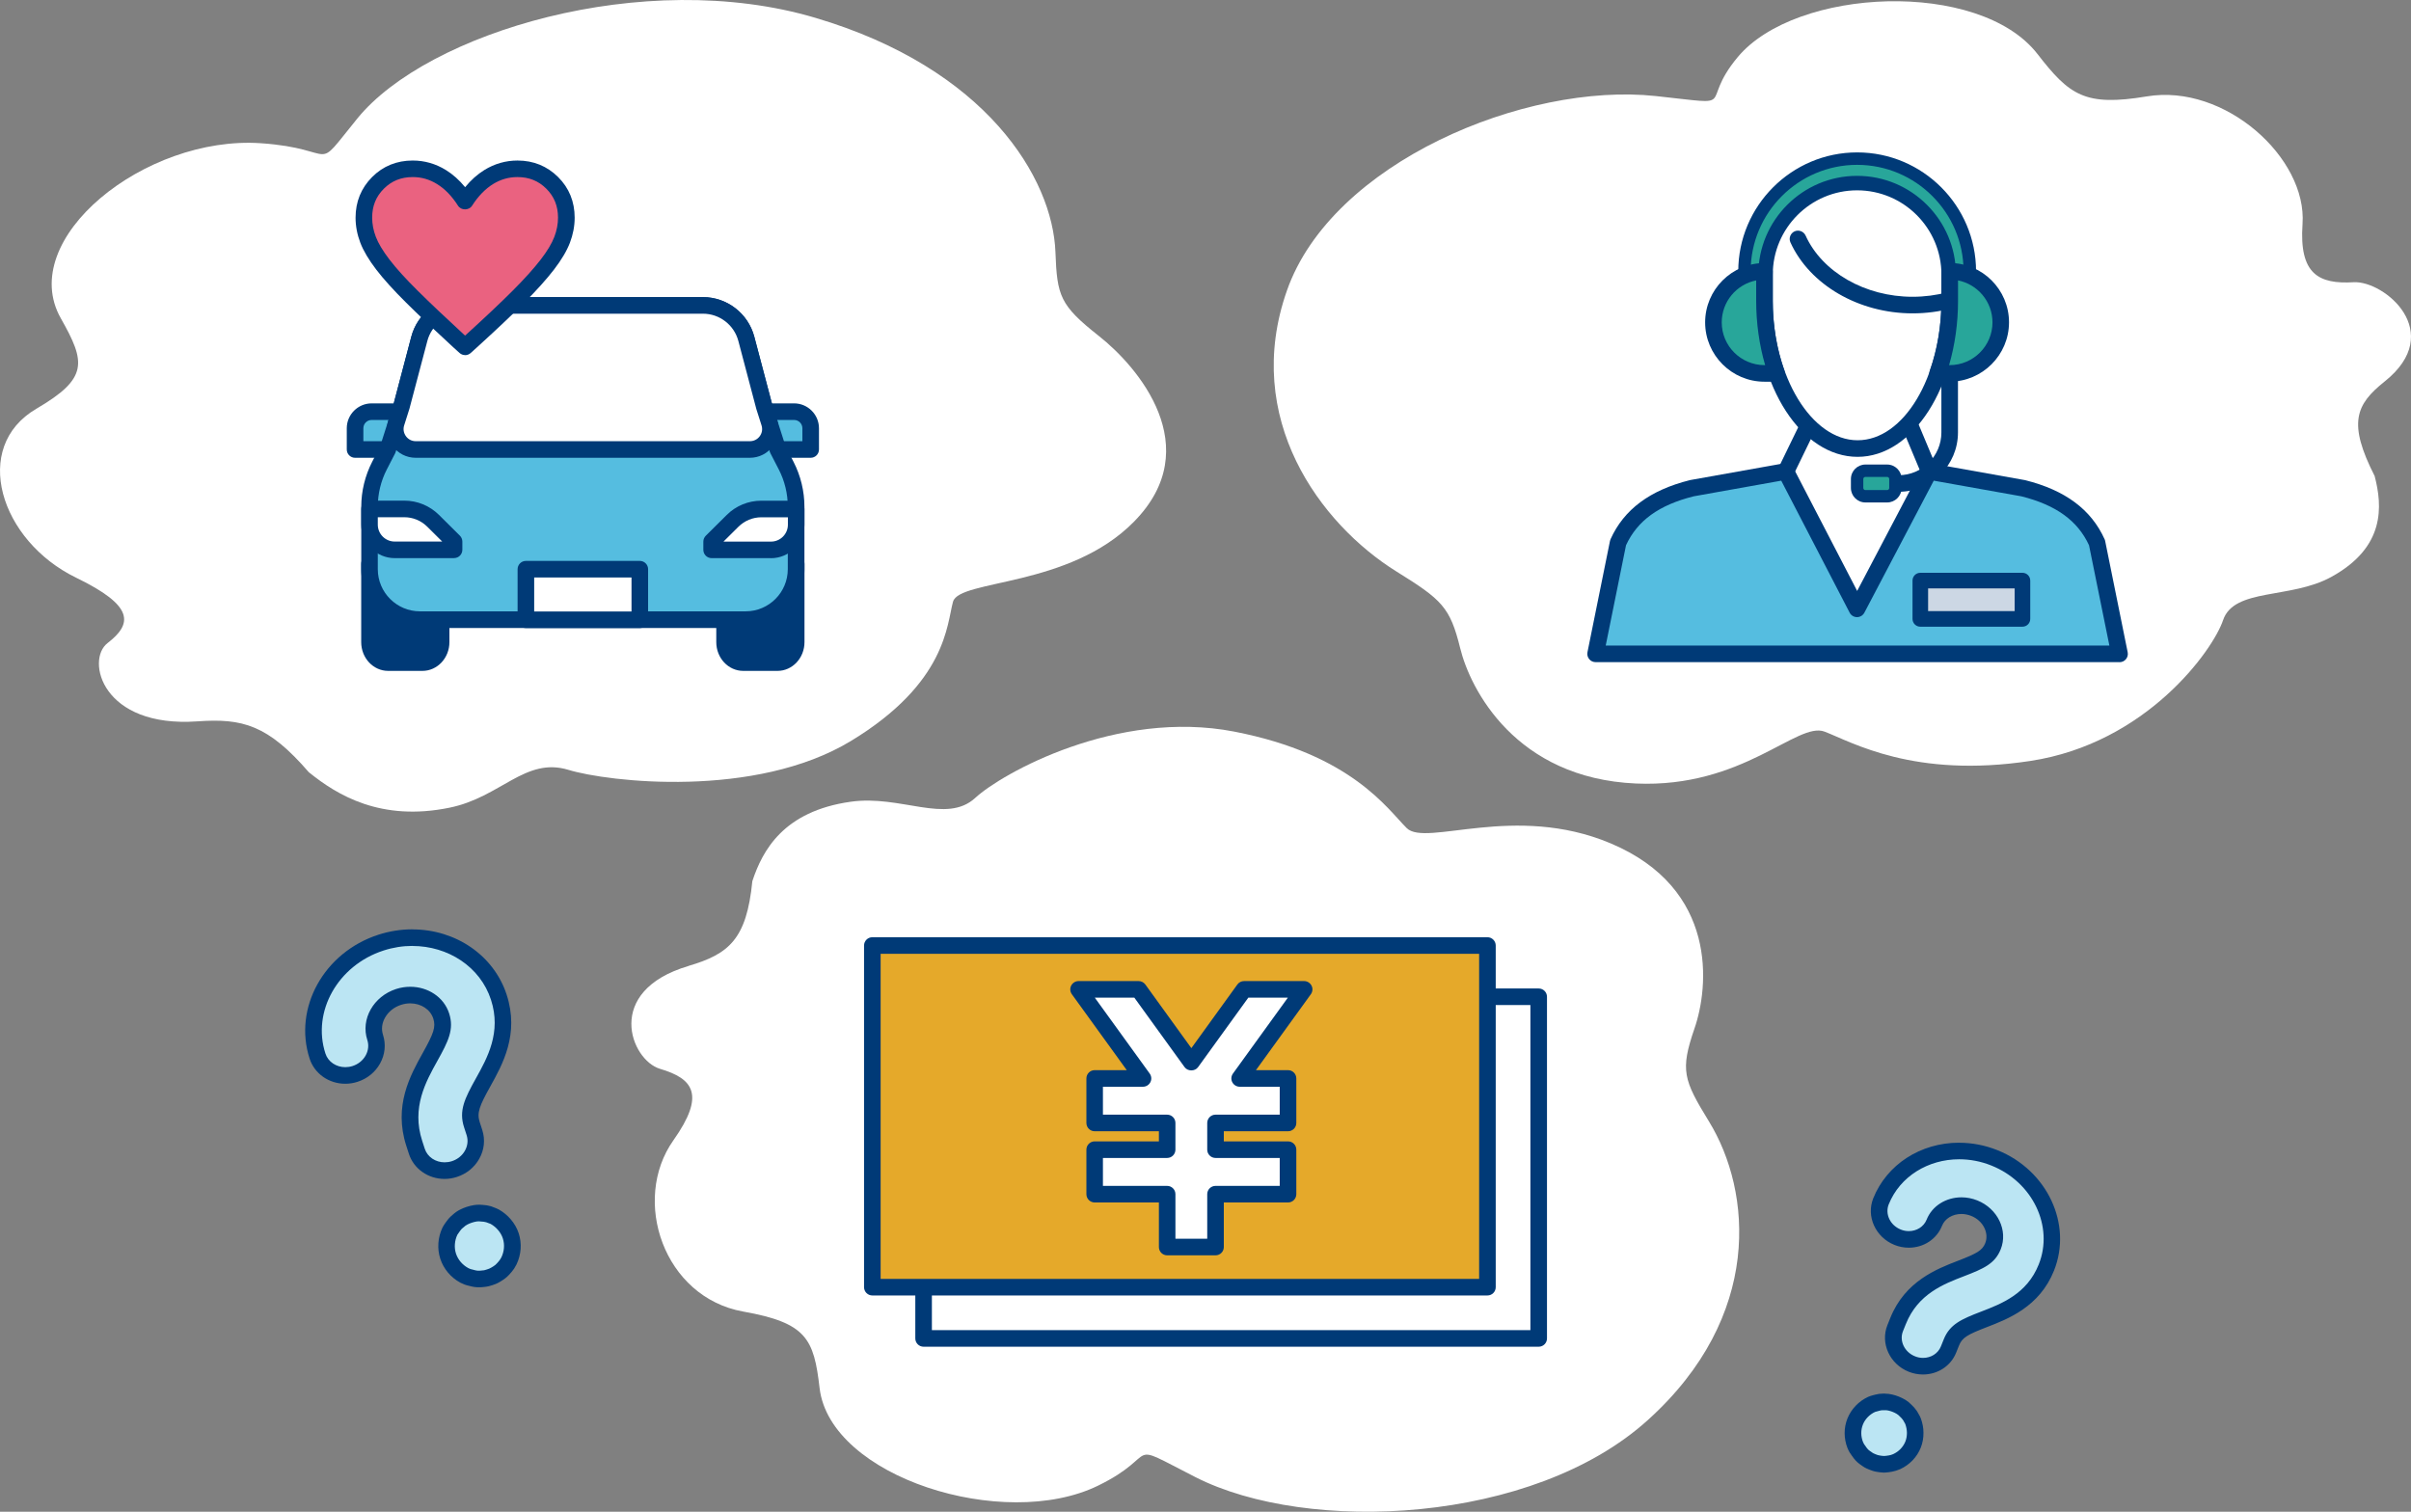 <?xml version="1.0" encoding="UTF-8"?><svg id="_レイヤー_2" xmlns="http://www.w3.org/2000/svg" width="435.992" height="273.404" viewBox="0 0 435.992 273.404"><rect x="0" y="0" width="435.992" height="273.404" fill="#808080" stroke="none"/><defs><style>.cls-1{fill:#55bde0;}.cls-1,.cls-2,.cls-3,.cls-4,.cls-5,.cls-6,.cls-7,.cls-8{stroke-width:0px;}.cls-2{fill:#ccd7e4;}.cls-3{fill:#e5a92a;}.cls-4{fill:#ea6280;}.cls-5{fill:#003a77;}.cls-6{fill:#28a69a;}.cls-7{fill:#fff;}.cls-8{fill:#bbe5f3;}</style></defs><g id="_レイヤー_2-2"><g id="_レイヤー_1-2"><path class="cls-7" d="m124.539,174.693c-15.46,4.55-10.45,17.05-5.19,18.61,6.02,1.78,8.27,4.66,2.43,12.92-7.67,10.83-1.76,28.41,12.62,30.98,11.44,2.04,12.78,4.9,13.81,13.83,1.89,16.12,33.31,25.94,50.31,17.68,11.8-5.74,4.23-8.41,17.67-1.56,20.29,10.33,60.99,8.5,81.8-10.33,20.81-18.78,18.83-41.34,11.04-54.02-4.62-7.52-5.2-9.25-2.62-16.76,2.62-7.52,4.35-25.32-15.18-33.53-17.34-7.3-33.37.7-36.84-2.74-3.47-3.43-9.98-13.35-31.21-17.46-21.23-4.11-42.04,7.57-46.82,11.99-5.2,4.8-13.48-.6-22.54.7-12.14,1.71-15.94,8.81-17.77,14.36-1.04,10.55-4.26,13.18-11.55,15.33l.04 0Z"/><path class="cls-7" d="m431.229,68.993c11.18-8.93-.1-18.26-5.61-17.95-6.3.37-9.88-1.43-9.24-10.53.85-11.93-14.01-25.43-28.15-23.08-11.24,1.87-13.99-.2-19.8-7.69-10.5-13.5-43.69-12.05-54.21.61-7.3,8.8.87,8.71-14.78,7.02-23.61-2.55-58.63,12.06-66.72,35.19-8.12,23.09,5.99,42.2,19.83,50.81,8.21,5.1,9.67,6.43,11.5,13.84,1.81,7.42,10.02,23.55,31.81,24.49,19.35.85,29.15-11.28,34.1-9.38s16.15,8.5,37.19,5.3c21.04-3.19,33.05-20.06,34.86-25.46,1.97-5.87,12.25-3.78,19.56-7.82,9.81-5.37,9.27-12.81,7.85-18.25-4.86-9.57-3.46-12.9,1.82-17.11l-.01.01Z"/><path class="cls-7" d="m55.889,139.693c5.11,4.13,13.02,8.93,25.41,6.38,9.27-1.89,13.68-9.22,21.49-6.84,7.17,2.19,33.78,5.27,51.1-5.23,17.32-10.51,17.32-21.11,18.45-25.18,1.13-4.07,21.02-2.54,32.74-14.49,13.21-13.44.67-28.04-6.38-33.58-7.03-5.55-7.55-7.22-7.84-15.15-.5-13.38-12.49-33.25-43.45-42.39-30.99-9.18-70.14,2.69-82.77,18.19-8.36,10.27-2.92,5.5-17.47,4.5-20.96-1.43-44.29,17.31-36.17,31.67,4.51,7.96,5.02,10.83-4.42,16.35-11.87,6.94-6.6,23.87,7.21,30.57,10.53,5.11,10.19,8.31,5.65,11.82-3.96,3.07-.98,15.37,16.26,14.15,8.13-.58,12.74.61,20.19,9.25l-0-.02Z"/><path class="cls-5" d="m131.029,101.973v14.16c0,2.04,1.51,3.7,3.37,3.7h6.21c1.86,0,3.37-1.66,3.37-3.7v-14.16s-12.95,0-12.95,0Z"/><path class="cls-5" d="m140.609,121.333h-6.21c-2.69,0-4.87-2.33-4.87-5.2v-14.16c0-.83.67-1.5,1.5-1.5h12.95c.83,0,1.5.67,1.5,1.5v14.16c0,2.87-2.19,5.2-4.87,5.2Zm-8.08-17.86v12.66c0,1.21.84,2.2,1.87,2.2h6.21c1.03,0,1.87-.99,1.87-2.2v-12.66h-9.95Z"/><path class="cls-5" d="m66.829,101.973v14.16c0,2.04,1.51,3.7,3.37,3.7h6.21c1.86,0,3.37-1.66,3.37-3.7v-14.16s-12.95,0-12.95,0Z"/><path class="cls-5" d="m76.399,121.333h-6.21c-2.69,0-4.87-2.33-4.87-5.2v-14.16c0-.83.67-1.5,1.5-1.5h12.95c.83,0,1.5.67,1.5,1.5v14.16c0,2.87-2.19,5.2-4.87,5.2Zm-8.08-17.86v12.66c0,1.21.84,2.2,1.87,2.2h6.21c1.03,0,1.87-.99,1.87-2.2v-12.66h-9.95Z"/><path class="cls-1" d="m67.209,74.443h10.03v6.84h-13.03v-3.84c0-1.66,1.34-3,3-3Z"/><path class="cls-5" d="m77.239,82.793h-13.03c-.83,0-1.5-.67-1.5-1.5v-3.84c0-2.48,2.02-4.5,4.5-4.5h10.03c.83,0,1.5.67,1.5,1.5v6.84c0,.83-.67,1.5-1.5,1.5Zm-11.53-3h10.03v-3.84h-8.53c-.83,0-1.5.67-1.5,1.5v2.34Z"/><path class="cls-1" d="m146.599,81.293h-13.03v-6.84h10.03c1.66,0,3,1.34,3,3v3.84h0Z"/><path class="cls-5" d="m146.599,82.793h-13.03c-.83,0-1.5-.67-1.5-1.5v-6.84c0-.83.67-1.5,1.5-1.5h10.03c2.48,0,4.5,2.02,4.5,4.5v3.84c0,.83-.67,1.5-1.5,1.5Zm-11.53-3h10.03v-2.34c0-.83-.67-1.5-1.5-1.5h-8.53v3.84Z"/><path class="cls-1" d="m138.209,73.543l-3.24-12.26c-.94-3.56-4.16-6.05-7.85-6.05h-43.43c-3.69,0-6.91,2.48-7.85,6.05l-3.24,12.26-2.47,7.75-1.51,2.93c-1.18,2.3-1.79,4.84-1.79,7.42v11.31c0,5.04,4.09,9.12,9.12,9.12h58.9c5.04,0,9.12-4.09,9.12-9.12v-11.31c0-2.58-.62-5.12-1.79-7.42l-1.51-2.93-2.47-7.75h.01Z"/><path class="cls-5" d="m134.849,113.583h-58.9c-5.86,0-10.62-4.77-10.62-10.62v-11.31c0-2.81.68-5.61,1.96-8.11l1.45-2.82,2.43-7.63,3.21-12.19c1.11-4.22,4.94-7.17,9.3-7.17h43.43c4.36,0,8.19,2.95,9.3,7.17l3.23,12.23,2.42,7.59,1.45,2.82c1.28,2.5,1.96,5.3,1.96,8.11v11.31c0,5.86-4.77,10.62-10.62,10.62Zm-51.17-56.85c-3,0-5.64,2.03-6.4,4.93l-3.24,12.26-2.49,7.82c-.03.08-.06.16-.09.23l-1.51,2.93c-1.07,2.07-1.63,4.4-1.63,6.73v11.31c0,4.2,3.42,7.62,7.62,7.62h58.9c4.2,0,7.62-3.42,7.62-7.62v-11.31c0-2.33-.56-4.66-1.63-6.73l-1.51-2.93c-.04-.07-.07-.15-.1-.23l-2.47-7.75s-.01-.05-.02-.07l-3.24-12.26c-.77-2.9-3.4-4.93-6.4-4.93h-43.43.02Z"/><path class="cls-7" d="m135.609,81.293c2.5,0,4.29-2.44,3.53-4.82l-.93-2.92-3.24-12.26c-.94-3.56-4.16-6.05-7.85-6.05h-43.43c-3.69,0-6.91,2.48-7.85,6.05l-3.24,12.26-.93,2.92c-.76,2.39,1.02,4.82,3.53,4.82h60.42-.01Z"/><path class="cls-5" d="m135.609,82.793h-60.42c-1.68,0-3.21-.78-4.2-2.13s-1.27-3.05-.76-4.65l.93-2.92,3.21-12.19c1.11-4.22,4.94-7.17,9.3-7.17h43.43c4.36,0,8.19,2.95,9.3,7.17l3.24,12.26.91,2.85c.51,1.6.23,3.29-.76,4.65-.99,1.35-2.52,2.13-4.2,2.13h.02Zm-51.93-26.06c-3,0-5.64,2.03-6.4,4.93l-3.24,12.26-.95,3c-.22.68-.1,1.39.32,1.97s1.07.9,1.78.9h60.42c.71,0,1.36-.33,1.78-.9s.54-1.29.32-1.97l-.93-2.92-3.26-12.34c-.77-2.9-3.4-4.93-6.4-4.93h-43.44Z"/><path class="cls-7" d="m66.829,92.043h6.28c1.95,0,3.83.77,5.21,2.15l3.79,3.76v1.49h-10.72c-2.52,0-4.56-2.04-4.56-4.56v-2.84Z"/><path class="cls-5" d="m82.109,100.943h-10.72c-3.34,0-6.06-2.72-6.06-6.06v-2.84c0-.83.67-1.5,1.5-1.5h6.28c2.36,0,4.59.92,6.27,2.58l3.79,3.76c.28.28.44.67.44,1.06v1.49c0,.83-.67,1.5-1.5,1.5v.01Zm-13.79-7.4v1.34c0,1.69,1.37,3.06,3.06,3.06h8.59l-2.71-2.69c-1.11-1.1-2.59-1.71-4.15-1.71h-4.79Z"/><path class="cls-7" d="m143.979,92.043h-6.28c-1.95,0-3.83.77-5.21,2.15l-3.79,3.76v1.49h10.72c2.52,0,4.56-2.04,4.56-4.56v-2.84Z"/><path class="cls-5" d="m139.409,100.943h-10.72c-.83,0-1.5-.67-1.5-1.5v-1.49c0-.4.16-.78.44-1.06l3.79-3.76c1.68-1.67,3.91-2.58,6.27-2.58h6.28c.83,0,1.5.67,1.5,1.5v2.84c0,3.34-2.72,6.06-6.06,6.06v-.01Zm-8.58-2.99h8.59c1.69,0,3.06-1.37,3.06-3.06v-1.34h-4.78c-1.57,0-3.04.61-4.16,1.71l-2.71,2.69h0Z"/><rect class="cls-7" x="95.099" y="102.943" width="20.6" height="9.15"/><path class="cls-5" d="m115.699,113.593h-20.6c-.83,0-1.5-.67-1.5-1.5v-9.15c0-.83.67-1.5,1.5-1.5h20.6c.83,0,1.5.67,1.5,1.5v9.15c0,.83-.67,1.5-1.5,1.5Zm-19.1-3h17.6v-6.15h-17.6v6.15Z"/><path class="cls-4" d="m84.109,62.723l-1.16-1.05c-3.4-3.12-6.22-5.79-8.44-8-2.23-2.21-3.98-4.15-5.26-5.81s-2.17-3.17-2.68-4.5-.76-2.67-.76-4c0-2.49.85-4.59,2.55-6.29,1.7-1.7,3.8-2.55,6.29-2.55,1.86,0,3.6.5,5.21,1.5s3.03,2.46,4.26,4.39c1.23-1.93,2.65-3.39,4.26-4.39s3.35-1.5,5.21-1.5c2.49,0,4.59.85,6.29,2.55,1.7,1.7,2.55,3.8,2.55,6.29,0,1.33-.25,2.67-.76,4s-1.4,2.83-2.68,4.5-3.03,3.6-5.23,5.81c-2.21,2.21-5.03,4.88-8.47,8l-1.16,1.05h-.02Z"/><path class="cls-5" d="m84.109,64.223c-.36,0-.72-.13-1.01-.39l-1.16-1.05c-3.41-3.13-6.27-5.83-8.49-8.04-2.26-2.24-4.08-4.25-5.39-5.96-1.36-1.77-2.34-3.42-2.9-4.88-.57-1.5-.86-3.02-.86-4.53,0-2.89,1.01-5.36,2.99-7.35s4.46-2.99,7.35-2.99c2.13,0,4.15.58,6,1.72,1.26.78,2.43,1.82,3.47,3.1,1.05-1.28,2.21-2.32,3.47-3.1,1.85-1.14,3.87-1.72,6-1.72,2.89,0,5.36,1.01,7.35,2.99s2.99,4.46,2.99,7.35c0,1.51-.29,3.03-.86,4.53-.56,1.46-1.53,3.1-2.9,4.88-1.32,1.71-3.12,3.72-5.36,5.96-2.21,2.21-5.08,4.92-8.52,8.05l-1.16,1.05c-.29.26-.65.39-1.01.39l0-.01Zm-9.47-32.2c-2.1,0-3.81.69-5.23,2.11s-2.11,3.13-2.11,5.23c0,1.14.22,2.31.66,3.46.45,1.19,1.29,2.58,2.47,4.12,1.23,1.61,2.96,3.51,5.13,5.66,2.2,2.18,5.03,4.86,8.4,7.96l.14.13.15-.13c3.41-3.1,6.24-5.77,8.42-7.95,2.15-2.15,3.87-4.06,5.11-5.67,1.19-1.54,2.02-2.93,2.47-4.12.44-1.16.66-2.32.66-3.46,0-2.1-.69-3.81-2.11-5.23s-3.13-2.11-5.23-2.11c-1.59,0-3.03.42-4.42,1.27-1.41.88-2.69,2.2-3.79,3.92-.55.87-1.98.87-2.53,0-1.1-1.73-2.37-3.05-3.79-3.92-1.38-.86-2.83-1.27-4.42-1.27h.02Z"/><path class="cls-8" d="m80.399,211.723c-2.32,0-4.34-1.41-5.02-3.5l-.46-1.43c-2.16-6.64.74-11.84,2.86-15.64,2.03-3.64,2.73-5.22,2.01-7.41-.73-2.26-2.98-3.77-5.6-3.77-.71,0-1.43.11-2.12.34-1.61.52-2.94,1.59-3.74,3-.77,1.37-.95,2.9-.49,4.31.43,1.33.28,2.76-.43,4.02-.69,1.22-1.82,2.14-3.19,2.58-.58.19-1.19.29-1.79.29-2.32,0-4.34-1.41-5.02-3.5-1.32-4.08-.85-8.46,1.35-12.36,2.17-3.85,5.76-6.75,10.11-8.17,1.86-.6,3.77-.91,5.69-.91,7.26,0,13.55,4.33,15.64,10.77,2.11,6.5-.75,11.65-2.84,15.4-2.07,3.71-2.78,5.33-2.03,7.65l.46,1.43c.88,2.71-.74,5.67-3.62,6.6-.58.19-1.19.29-1.79.29l.02.01Z"/><path class="cls-5" d="m74.579,171.083c6.43,0,12.27,3.75,14.21,9.74,1.91,5.88-.66,10.5-2.73,14.21-2.02,3.63-3.12,5.83-2.14,8.84l.46,1.42c.63,1.92-.56,4.03-2.65,4.71-.44.14-.89.21-1.33.21-1.63,0-3.1-.95-3.59-2.46l-.46-1.42c-1.96-6.02.65-10.7,2.74-14.46,1.99-3.56,3.06-5.72,2.13-8.6-.96-2.96-3.85-4.81-7.03-4.81-.85,0-1.72.13-2.58.41-4.08,1.33-6.41,5.46-5.19,9.21.63,1.92-.56,4.03-2.65,4.71-.44.14-.89.21-1.33.21-1.63,0-3.1-.95-3.59-2.46-2.47-7.59,2.24-15.95,10.49-18.63,1.74-.57,3.51-.84,5.23-.84m0-3h0c-2.08,0-4.15.33-6.16.98-9.83,3.19-15.4,13.25-12.42,22.41.88,2.71,3.47,4.54,6.44,4.54.76,0,1.52-.12,2.25-.36,1.73-.56,3.16-1.72,4.03-3.27.92-1.63,1.11-3.48.55-5.22-.33-1.01-.2-2.11.37-3.11.61-1.08,1.64-1.91,2.89-2.31.54-.18,1.1-.27,1.66-.27,1.96,0,3.64,1.1,4.17,2.74.5,1.55.05,2.72-1.89,6.21-2.25,4.04-5.34,9.58-2.98,16.84l.46,1.42c.88,2.71,3.47,4.54,6.44,4.54.76,0,1.52-.12,2.25-.36,1.73-.56,3.16-1.72,4.03-3.27.92-1.63,1.11-3.48.55-5.22l-.46-1.42c-.54-1.67-.08-2.88,1.91-6.45,2.23-4,5.28-9.48,2.96-16.6-2.3-7.06-9.15-11.81-17.07-11.81h0l.02-.01Z"/><path class="cls-8" d="m86.379,231.313c-.08,0-.17,0-.24-.02-.32-.05-.66-.1-1-.22-.38-.08-.76-.21-1.16-.42-1.43-.78-2.46-2.01-2.94-3.48-.47-1.45-.35-3.1.32-4.52.03-.06.06-.12.1-.18.17-.26.34-.52.55-.79.22-.32.5-.62.84-.88.32-.3.65-.53,1.03-.72.6-.31,1.34-.55,2.08-.67.22-.03.42-.05.63-.05.19,0,.38.01.57.04.38.01.78.08,1.17.19.04.01.09.03.13.04l.8.3c.08.03.15.06.22.1.67.39,1.25.87,1.73,1.43.52.6.91,1.28,1.15,2.01.48,1.47.37,3.08-.32,4.52-.21.42-.44.77-.69,1.06-.19.24-.44.49-.69.74-.05.05-.12.11-.17.15-.24.18-.51.38-.83.55-.41.26-.78.38-1.11.49-.28.09-.7.23-1.16.25-.32.05-.6.05-.84.05h-.16l-.01.03Z"/><path class="cls-5" d="m86.579,220.883c.15,0,.3.01.46.04.28,0,.58.05.89.13.27.1.53.2.8.3.52.3.97.67,1.34,1.11.38.44.68.95.86,1.5.37,1.15.25,2.36-.25,3.41-.14.28-.3.52-.47.72-.2.25-.41.46-.63.67-.22.17-.45.33-.69.46-.27.18-.52.26-.82.36-.25.08-.54.18-.82.18h-.01c-.25.04-.48.05-.71.05h-.16c-.29-.05-.59-.09-.86-.19-.29-.04-.56-.14-.84-.29-1.02-.56-1.83-1.47-2.21-2.61-.36-1.1-.25-2.36.25-3.41.16-.24.32-.48.51-.73.16-.24.37-.45.6-.61.22-.21.44-.38.72-.52.48-.25,1.07-.44,1.65-.54.13-.02.26-.03.39-.03m0-3c-.28,0-.55.02-.82.06-.92.15-1.82.44-2.57.83-.48.24-.91.54-1.31.91-.42.34-.78.72-1.08,1.14-.24.31-.43.6-.59.85-.07.11-.14.23-.2.36-.84,1.77-.98,3.81-.39,5.62.6,1.83,1.88,3.37,3.62,4.32.02.01.04.02.06.03.49.25.97.43,1.46.53.42.13.8.19,1.1.24h.05c.15.03.3.04.45.04h.18c.29,0,.63,0,1.03-.06.63-.05,1.12-.21,1.44-.31.37-.12.86-.28,1.42-.63.39-.22.71-.46.96-.64.11-.08.22-.17.32-.27.24-.23.53-.52.83-.89.32-.37.6-.8.84-1.29,0-.02.02-.04.03-.05.85-1.79.99-3.79.39-5.63-.3-.92-.79-1.77-1.45-2.54-.58-.68-1.29-1.27-2.11-1.74-.14-.08-.29-.15-.44-.21l-.25-.1-.54-.21c-.09-.03-.18-.06-.26-.09-.49-.14-.98-.22-1.45-.24-.23-.03-.47-.04-.7-.04h0l-.02.01Z"/><path class="cls-8" d="m347.769,247.083c-.69,0-1.38-.13-2.03-.39-2.66-1.06-4-3.97-3-6.48l.52-1.29c2.43-6.06,7.61-8.05,11.39-9.51,3.57-1.38,5-2.08,5.77-4.02.5-1.25.44-2.65-.18-3.94-.64-1.33-1.78-2.38-3.22-2.96-.75-.3-1.52-.45-2.31-.45-2.23,0-4.15,1.22-4.91,3.1-.73,1.83-2.54,3.01-4.61,3.01-.69,0-1.38-.13-2.03-.39-1.27-.51-2.28-1.44-2.85-2.64-.59-1.24-.65-2.6-.15-3.84,2.22-5.54,7.77-9.11,14.13-9.11,2.17,0,4.31.42,6.36,1.24,8.24,3.3,12.46,12.2,9.4,19.85-2.37,5.93-7.5,7.9-11.23,9.34-3.65,1.4-5.11,2.13-5.93,4.18l-.52,1.29c-.73,1.83-2.54,3.01-4.61,3.01h.01Z"/><path class="cls-5" d="m354.299,209.663c1.92,0,3.89.36,5.81,1.13,7.48,2.99,11.32,11.02,8.56,17.9-2.13,5.33-6.71,7.09-10.39,8.51-3.6,1.38-5.69,2.3-6.78,5.02l-.52,1.29c-.52,1.29-1.81,2.07-3.22,2.07-.49,0-.99-.09-1.47-.29-1.89-.76-2.86-2.78-2.17-4.53l.52-1.29c2.18-5.45,6.82-7.24,10.54-8.67,3.53-1.36,5.58-2.25,6.62-4.86,1.36-3.4-.54-7.36-4.23-8.84-.95-.38-1.92-.56-2.87-.56-2.75,0-5.29,1.51-6.3,4.04-.52,1.29-1.81,2.07-3.22,2.07-.49,0-.99-.09-1.47-.29-1.89-.76-2.86-2.78-2.17-4.53,2.05-5.11,7.17-8.17,12.74-8.17m0-3h0c-6.99,0-13.08,3.95-15.53,10.06-1.31,3.27.41,7.05,3.84,8.43.83.33,1.7.5,2.59.5,2.69,0,5.04-1.55,6-3.95.52-1.31,1.9-2.15,3.51-2.15.59,0,1.18.12,1.75.34,1.09.43,1.95,1.22,2.42,2.21.43.91.48,1.88.14,2.73-.53,1.33-1.53,1.87-4.92,3.18-3.82,1.47-9.58,3.69-12.25,10.35l-.52,1.29c-1.31,3.27.41,7.05,3.84,8.43.83.33,1.7.5,2.59.5,2.69,0,5.04-1.55,6-3.95l.52-1.29c.58-1.45,1.54-1.98,5.07-3.34,3.78-1.46,9.48-3.65,12.1-10.19,3.37-8.41-1.22-18.19-10.23-21.8-2.23-.89-4.56-1.34-6.92-1.34h0v-.01Z"/><path class="cls-8" d="m340.669,264.823c-.28-.02-.59-.03-.92-.1-.47-.06-.82-.2-1.11-.32-.25-.1-.63-.25-.99-.52-.32-.19-.56-.4-.76-.57-.06-.05-.12-.11-.17-.16-.2-.23-.41-.47-.59-.76-.23-.29-.42-.61-.59-1-.57-1.44-.57-2.96-.03-4.32.54-1.34,1.62-2.46,2.96-3.09.06-.03.13-.05.19-.07.28-.08.55-.17.87-.23.32-.09.65-.13,1.01-.13h.38c.32,0,.63.04.94.11.62.13,1.31.41,1.91.77.33.2.62.44.88.72.27.24.51.52.74.84.03.04.05.08.07.12l.39.7c.04.07.07.14.1.22.25.68.38,1.39.39,2.09.01.74-.12,1.49-.38,2.16-.54,1.36-1.6,2.46-2.97,3.09-.42.18-.79.29-1.15.35-.29.06-.62.09-.96.12h-.22l.01-.02Z"/><path class="cls-5" d="m340.919,255.043c.2,0,.39.02.59.07.49.11,1.03.32,1.49.6.22.13.41.3.6.51.2.17.38.38.55.62.13.23.26.46.39.69.19.52.29,1.05.3,1.59,0,.54-.08,1.08-.28,1.58-.42,1.04-1.22,1.83-2.2,2.28-.27.12-.52.19-.76.23-.29.06-.57.08-.85.11-.26-.01-.52-.03-.77-.08-.3-.03-.53-.12-.8-.23-.23-.09-.5-.2-.7-.37-.25-.15-.45-.31-.65-.48-.18-.21-.37-.42-.5-.65-.18-.21-.32-.44-.43-.71-.4-1.01-.43-2.14-.02-3.17.4-1,1.22-1.83,2.2-2.28.25-.08.51-.15.8-.22.2-.06.43-.09.64-.09h.38m0-3h-.38c-.48,0-.94.06-1.38.18-.36.08-.68.18-.94.26-.13.04-.26.09-.38.15-1.69.78-3.05,2.2-3.73,3.89-.69,1.71-.68,3.63.01,5.39,0,.02.02.04.03.06.2.49.45.91.75,1.29.23.35.47.63.65.84.1.11.24.26.35.35.23.19.51.43.89.67.49.36.97.55,1.28.67.32.13.8.32,1.43.41.42.08.8.1,1.09.12h.17c.08,0,.17,0,.25-.01.31-.03.7-.06,1.14-.15.46-.08.93-.23,1.41-.43.02,0,.04-.02.06-.02,1.72-.79,3.05-2.17,3.74-3.89.34-.86.51-1.79.49-2.75,0-.85-.17-1.72-.48-2.56-.06-.15-.12-.3-.2-.44l-.17-.3-.22-.39c-.05-.08-.1-.16-.15-.24-.28-.4-.59-.76-.92-1.06-.34-.36-.72-.67-1.13-.92-.78-.46-1.59-.78-2.39-.96-.42-.1-.83-.15-1.26-.15h0l-.01-.01Z"/><path class="cls-7" d="m348.889,85.263l16.98,3.03c6.38,1.59,10.97,4.55,13.36,9.85l4.07,20.11h-94.75l4.07-20.11c2.39-5.3,6.97-8.26,13.36-9.85l16.98-3.03,4.01-8.25,18.28-.47,3.65,8.72h-.01Z"/><path class="cls-5" d="m348.889,86.763c-.59,0-1.14-.35-1.38-.92l-3.65-8.72c-.32-.76.04-1.64.8-1.96.76-.32,1.64.04,1.96.8l3.65,8.72c.32.76-.04,1.64-.8,1.96-.19.08-.39.12-.58.12Z"/><path class="cls-5" d="m322.949,86.763c-.22,0-.44-.05-.65-.15-.75-.36-1.06-1.26-.69-2l4.01-8.25c.36-.75,1.26-1.06,2-.69.75.36,1.06,1.26.69,2l-4.01,8.25c-.26.53-.79.84-1.35.84Z"/><path class="cls-7" d="m352.579,54.303c0,14.81-7.46,26.82-16.66,26.82s-16.84-11.88-16.84-26.69v-4.76c0-9.25,7.5-16.75,16.75-16.75s16.75,7.5,16.75,16.75v4.63Z"/><path class="cls-5" d="m335.919,82.623c-10.11,0-18.34-12.65-18.34-28.19v-4.76c0-10.06,8.19-18.25,18.25-18.25s18.25,8.19,18.25,18.25v4.63c0,15.62-8.15,28.32-18.16,28.32Zm-.09-48.2c-8.41,0-15.25,6.84-15.25,15.25v4.76c0,13.65,7.02,25.19,15.34,25.19s15.16-11.36,15.16-25.32v-4.63c0-8.41-6.84-15.25-15.25-15.25h0Z"/><path class="cls-5" d="m345.849,56.673c-9.72,0-18.59-5.16-22.08-12.84-.34-.75,0-1.64.75-1.99.75-.34,1.64,0,1.99.75,3,6.63,10.78,11.08,19.34,11.08,2.17,0,4.3-.28,6.34-.82.8-.22,1.62.26,1.84,1.06.21.8-.26,1.62-1.06,1.84-2.29.61-4.69.92-7.11.92h-.01Z"/><path class="cls-1" d="m348.889,85.263l16.98,3.03c6.38,1.59,10.97,4.55,13.36,9.85l4.07,20.11h-94.75l4.07-20.11c2.39-5.3,6.97-8.26,13.36-9.85l16.98-3.03,12.88,24.85,13.06-24.85h-.01Z"/><path class="cls-5" d="m383.289,119.753h-94.75c-.45,0-.88-.2-1.16-.55-.29-.35-.4-.81-.31-1.25l4.07-20.11c.02-.11.06-.22.1-.32,2.43-5.39,7.13-8.88,14.36-10.69.03,0,.07-.02.1-.02l16.98-3.03c.65-.11,1.29.2,1.6.79l11.56,22.3,11.72-22.3c.3-.58.95-.89,1.59-.78l16.98,3.03s.07.01.1.02c7.23,1.81,11.93,5.3,14.36,10.69.05.1.08.21.1.32l4.07,20.11c.09.44-.02.9-.31,1.25-.28.35-.71.55-1.16.55l-0-.01Zm-92.92-3h91.08l-3.68-18.14c-2.07-4.46-5.96-7.27-12.23-8.85l-15.85-2.83-12.55,23.88c-.26.49-.77.8-1.33.8h0c-.56,0-1.07-.31-1.33-.81l-12.37-23.87-15.84,2.83c-6.27,1.57-10.17,4.39-12.23,8.85l-3.67,18.14h-0Z"/><path class="cls-6" d="m356.199,58.303v-9.24c0-11.25-9.12-20.38-20.37-20.38s-20.37,9.12-20.37,20.38v9.24h3.63v-8.62c0-9.25,7.5-16.75,16.75-16.75s16.75,7.5,16.75,16.75v8.62h3.63-.02Z"/><path class="cls-5" d="m356.199,59.423h-3.63c-.62,0-1.12-.5-1.12-1.12v-8.62c0-8.61-7.01-15.62-15.62-15.62s-15.62,7.01-15.62,15.62v8.62c0,.62-.5,1.12-1.12,1.12h-3.63c-.62,0-1.12-.5-1.12-1.12v-9.24c0-11.85,9.65-21.5,21.5-21.5s21.5,9.65,21.5,21.5v9.24c0,.62-.5,1.12-1.12,1.12h-.02Zm-2.5-2.25h1.38v-8.11c0-10.61-8.64-19.25-19.25-19.25s-19.25,8.64-19.25,19.25v8.11h1.38v-7.5c0-9.86,8.02-17.87,17.87-17.87s17.87,8.02,17.87,17.87v7.5Z"/><path class="cls-5" d="m343.339,88.943h-3.43c-.83,0-1.5-.67-1.5-1.5s.67-1.5,1.5-1.5h3.43c4.27,0,7.73-3.47,7.73-7.73v-15.31c0-.83.67-1.5,1.5-1.5s1.5.67,1.5,1.5v15.31c0,5.92-4.82,10.73-10.73,10.73Z"/><rect class="cls-2" x="347.259" y="105.013" width="18.47" height="6.93"/><path class="cls-5" d="m365.729,113.343h-18.47c-.78,0-1.41-.63-1.41-1.41v-6.93c0-.78.63-1.41,1.41-1.41h18.47c.78,0,1.41.63,1.41,1.41v6.93c0,.78-.63,1.41-1.41,1.41Zm-17.06-2.82h15.65v-4.11h-15.65v4.11Z"/><rect class="cls-6" x="335.829" y="85.133" width="6.93" height="4.62" rx="1.5" ry="1.5"/><path class="cls-5" d="m341.259,90.873h-3.93c-1.45,0-2.62-1.18-2.62-2.62v-1.62c0-1.45,1.18-2.62,2.62-2.62h3.93c1.45,0,2.62,1.18,2.62,2.62v1.62c0,1.45-1.18,2.62-2.62,2.62Zm-3.93-4.62c-.21,0-.38.17-.38.38v1.62c0,.21.17.38.38.38h3.93c.21,0,.38-.17.38-.38v-1.62c0-.21-.17-.38-.38-.38h-3.93Z"/><path class="cls-6" d="m319.079,54.443v-5.37c-5.1,0-9.23,4.13-9.23,9.23s4.13,9.23,9.23,9.23h2.19c-1.38-3.86-2.19-8.32-2.19-13.1v.01Z"/><path class="cls-5" d="m321.269,69.033h-2.19c-5.92,0-10.73-4.82-10.73-10.73s4.82-10.73,10.73-10.73c.83,0,1.5.67,1.5,1.5v5.37c0,4.4.73,8.76,2.1,12.59.16.46.1.97-.19,1.37-.28.4-.74.64-1.23.64l.01-.01Zm-3.69-18.32c-3.55.7-6.23,3.84-6.23,7.59,0,4.27,3.47,7.73,7.73,7.73h.12c-1.06-3.63-1.62-7.6-1.62-11.6v-3.73.01Z"/><path class="cls-6" d="m352.579,54.443v-5.37c5.1,0,9.23,4.13,9.23,9.23s-4.13,9.23-9.23,9.23h-2.19c1.38-3.86,2.19-8.32,2.19-13.1v.01Z"/><path class="cls-5" d="m352.579,69.033h-2.19c-.49,0-.95-.24-1.23-.64s-.35-.91-.19-1.37c1.37-3.83,2.1-8.19,2.1-12.59v-5.37c0-.83.67-1.5,1.5-1.5,5.92,0,10.73,4.82,10.73,10.73s-4.82,10.73-10.73,10.73l.01.01Zm-.12-3h.12c4.26,0,7.73-3.47,7.73-7.73,0-3.75-2.69-6.89-6.23-7.59v3.73c0,4-.56,7.96-1.62,11.6v-.01Z"/><rect class="cls-7" x="167.019" y="180.273" width="111.23" height="61.79"/><path class="cls-5" d="m278.249,243.563h-111.23c-.83,0-1.5-.67-1.5-1.5v-61.79c0-.83.67-1.5,1.5-1.5h111.23c.83,0,1.5.67,1.5,1.5v61.79c0,.83-.67,1.5-1.5,1.5Zm-109.73-3h108.23v-58.79h-108.23v58.79Z"/><rect class="cls-3" x="157.749" y="171.003" width="111.23" height="61.79"/><path class="cls-5" d="m268.979,234.293h-111.23c-.83,0-1.5-.67-1.5-1.5v-61.79c0-.83.67-1.5,1.5-1.5h111.23c.83,0,1.5.67,1.5,1.5v61.79c0,.83-.67,1.5-1.5,1.5Zm-109.73-3h108.23v-58.79h-108.23v58.79Z"/><polygon class="cls-7" points="235.839 178.923 224.979 178.923 215.439 192.113 205.899 178.923 195.049 178.923 206.699 195.033 197.969 195.033 197.969 203.083 211.069 203.083 211.069 207.923 197.969 207.923 197.969 215.973 211.069 215.973 211.069 225.533 219.809 225.533 219.809 215.973 232.919 215.973 232.919 207.923 219.809 207.923 219.809 203.083 232.919 203.083 232.919 195.033 224.179 195.033 235.839 178.923"/><path class="cls-5" d="m219.809,227.033h-8.74c-.83,0-1.5-.67-1.5-1.5v-8.06h-11.61c-.83,0-1.5-.67-1.5-1.5v-8.05c0-.83.67-1.5,1.5-1.5h11.61v-1.83h-11.61c-.83,0-1.5-.67-1.5-1.5v-8.05c0-.83.67-1.5,1.5-1.5h5.8l-9.93-13.73c-.33-.46-.38-1.06-.12-1.56.26-.5.77-.82,1.34-.82h10.85c.48,0,.93.23,1.22.62l8.32,11.51,8.32-11.51c.28-.39.73-.62,1.22-.62h10.85c.56,0,1.08.32,1.34.82s.21,1.1-.12,1.56l-9.93,13.73h5.8c.83,0,1.5.67,1.5,1.5v8.05c0,.83-.67,1.5-1.5,1.5h-11.61v1.83h11.61c.83,0,1.5.67,1.5,1.5v8.05c0,.83-.67,1.5-1.5,1.5h-11.61v8.06c0,.83-.67,1.5-1.5,1.5h-0Zm-7.24-3h5.74v-8.06c0-.83.67-1.5,1.5-1.5h11.61v-5.05h-11.61c-.83,0-1.5-.67-1.5-1.5v-4.83c0-.83.67-1.5,1.5-1.5h11.61v-5.05h-7.24c-.56,0-1.08-.32-1.34-.82s-.21-1.1.12-1.56l9.93-13.73h-7.15l-9.09,12.57c-.56.78-1.87.78-2.43,0l-9.09-12.57h-7.15l9.93,13.73c.33.46.38,1.06.12,1.56-.26.5-.77.82-1.34.82h-7.24v5.05h11.61c.83,0,1.5.67,1.5,1.5v4.83c0,.83-.67,1.5-1.5,1.5h-11.61v5.05h11.61c.83,0,1.5.67,1.5,1.5v8.06l.01 0Z"/></g></g></svg>